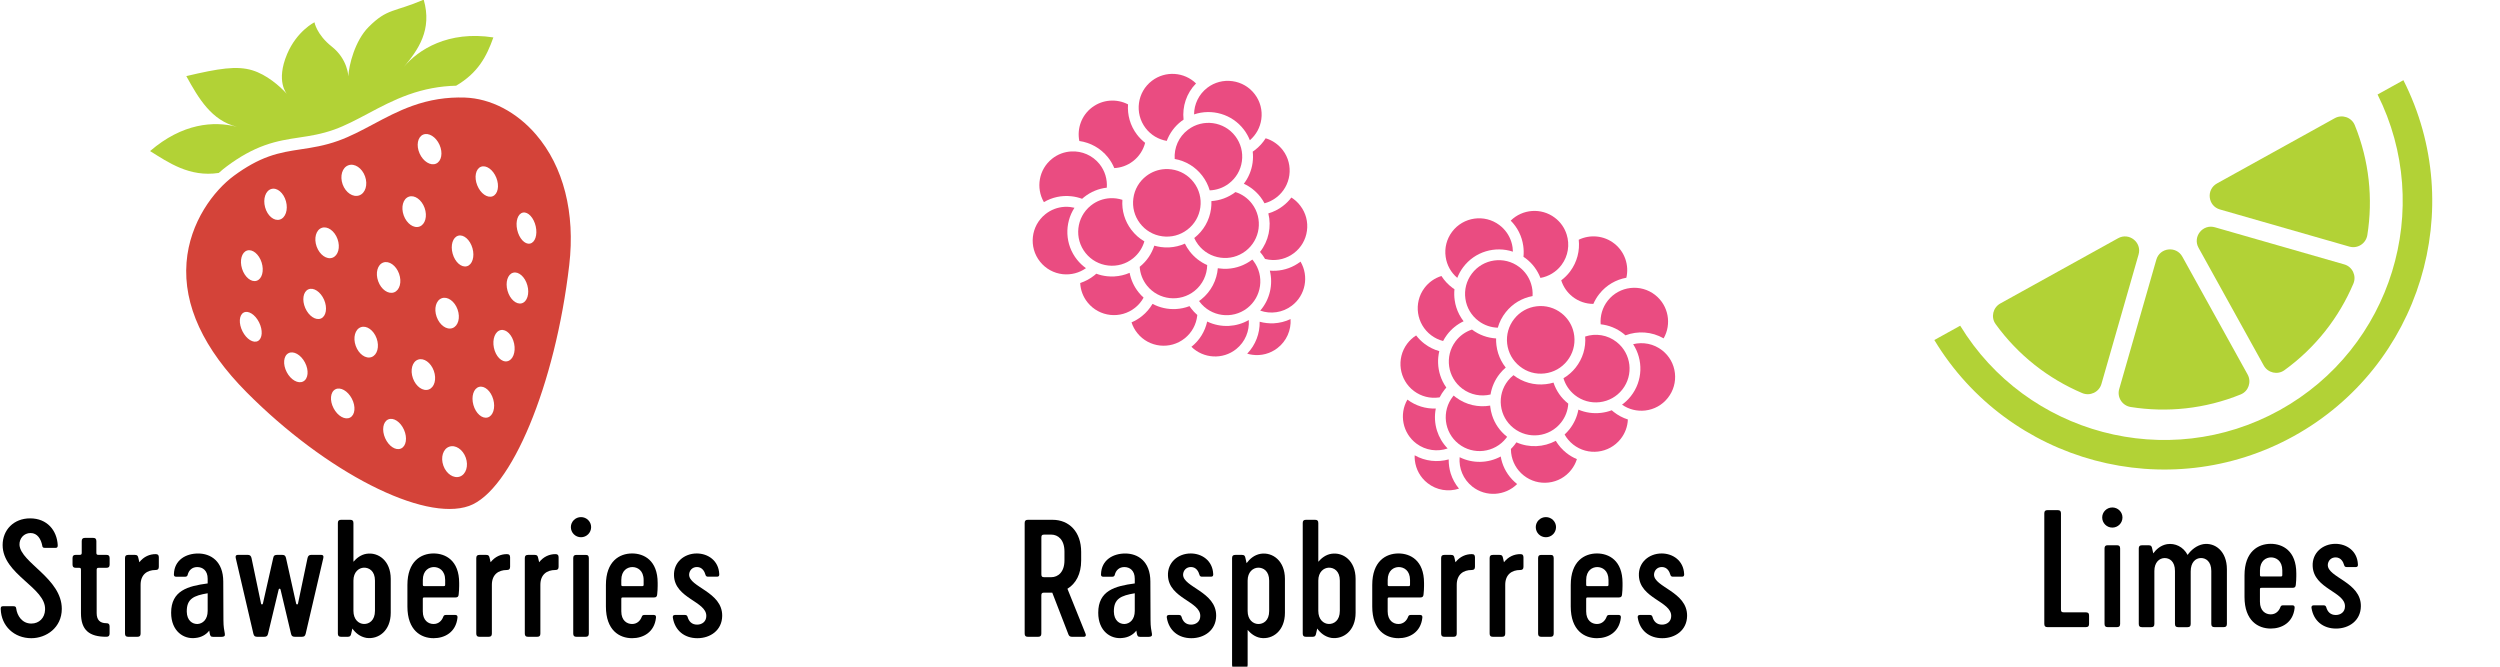 <?xml version="1.0" encoding="UTF-8"?> <!-- Generator: Adobe Illustrator 24.1.3, SVG Export Plug-In . SVG Version: 6.00 Build 0) --> <svg xmlns="http://www.w3.org/2000/svg" xmlns:xlink="http://www.w3.org/1999/xlink" version="1.1" id="Layer_1" x="0px" y="0px" viewBox="0 0 750 200" style="enable-background:new 0 0 750 200;" xml:space="preserve"> <style type="text/css"> .st0{fill:#F26725;} .st1{fill:#FFDD00;} .st2{fill:#00AEEF;} .st3{fill:#B2D236;} .st4{fill:#D44339;} .st5{fill:#EA4C81;} .st6{fill:#FBAF54;} .st7{fill:#F2663B;} </style> <g> <g> <path d="M9.4,191.46c-5.15,0-9.04-3.65-9.18-8.75c0-0.47,0.05-0.84,0.61-0.84h3.23c0.52,0,0.75,0.19,0.8,0.66 c0.28,2.2,1.78,4.54,4.54,4.54c2.34,0,4.03-1.68,4.12-4.12c0.37-6.69-12.73-10.53-12.73-19.43c0-4.54,3.32-8.01,8.24-8.01 c5.15,0,8.05,3.65,8.29,8.01c0,0.47-0.05,0.84-0.61,0.84h-3.23c-0.52,0-0.75-0.14-0.8-0.66c-0.38-1.97-1.45-3.79-3.51-3.79 c-2.01,0-3.42,1.64-3.32,3.6c0.42,5.34,12.69,10.02,12.69,19.15C18.53,188.33,13.85,191.46,9.4,191.46z"></path> <path d="M24.29,183.93V171c0-0.52-0.09-0.66-0.61-0.66h-0.94c-0.7,0-0.98-0.28-0.98-0.98v-1.92c0-0.7,0.28-0.98,0.98-0.98h1.12 c0.52,0,0.66-0.14,0.66-0.66v-3.46c0-0.66,0.28-0.98,0.98-0.98h2.43c0.7,0,0.98,0.33,0.98,0.98v3.46c0,0.51,0.14,0.66,0.66,0.66 h2.34c0.7,0,0.98,0.28,0.98,0.98v1.92c0,0.7-0.28,0.98-0.98,0.98h-2.25c-0.52,0-0.66,0.14-0.66,0.66v12.92 c0,2.01,0.94,3.04,2.9,3.04c0.7,0,0.98,0.28,0.98,0.98v2.11c0,0.7-0.28,0.98-0.98,0.98C26.77,191.04,24.29,189.03,24.29,183.93z"></path> <path d="M47.65,167.21v2.81c0,0.7-0.28,0.98-0.98,0.98c-2.53,0-4.49,1.36-4.49,4.45v14.61c0,0.7-0.28,0.98-0.98,0.98h-2.72 c-0.7,0-0.98-0.28-0.98-0.98v-22.61c0-0.7,0.28-0.98,0.98-0.98h2.01c0.7,0,0.89,0.28,1.03,0.98l0.28,1.22 c1.36-1.73,3.14-2.43,4.87-2.43C47.37,166.23,47.65,166.51,47.65,167.21z"></path> <path d="M51.34,183.83c0-6.65,5.01-8.01,10.96-8.8v-1.4c0-2.48-1.5-3.51-3.14-3.51c-1.54,0-2.53,0.98-2.86,2.34 c-0.09,0.42-0.38,0.56-0.8,0.56h-2.71c-0.56,0-0.66-0.42-0.61-0.84c0.14-4.12,3.51-6.13,7.26-6.13s7.54,2.29,7.54,8.43l0.05,11.56 c0,2.01,0.23,3,0.42,4.07c0.14,0.7-0.23,0.94-0.94,0.94h-2.62c-0.7,0-0.89-0.23-1.12-1.87c-0.98,1.31-2.53,2.06-4.07,2.2 C55.13,191.88,51.34,189.36,51.34,183.83z M62.3,183.27v-5.29c-4.17,0.7-6.32,1.64-6.27,5.52c0.05,2.67,1.69,3.75,3.23,3.7 C60.8,187.11,62.3,185.89,62.3,183.27z"></path> <path d="M97,167.4l-5.29,22.7c-0.19,0.75-0.47,0.94-1.22,0.94h-1.97c-0.75,0-1.08-0.23-1.22-0.94l-3.14-13.25 c-0.09-0.33-0.47-0.33-0.56,0l-3.18,13.25c-0.14,0.7-0.47,0.94-1.22,0.94h-1.97c-0.75,0-1.03-0.19-1.22-0.94l-5.29-22.7 c-0.14-0.61,0.09-0.94,0.61-0.94h3.04c0.61,0,0.94,0.33,1.08,0.94l2.86,13.67c0.05,0.33,0.47,0.38,0.56,0l3.09-13.67 c0.14-0.75,0.47-0.94,1.22-0.94h1.4c0.75,0,1.03,0.19,1.22,0.94l3.04,13.67c0.09,0.38,0.52,0.33,0.56,0l2.86-13.67 c0.14-0.61,0.47-0.94,1.08-0.94h3.04C96.91,166.46,97.14,166.79,97,167.4z"></path> <path d="M117.22,173.67v5.1v5.06c0,5.43-3.7,8.05-7.3,7.54c-1.92-0.33-3.32-1.54-4.21-2.81l-0.33,1.45 c-0.14,0.7-0.33,1.03-1.03,1.03h-2.01c-0.7,0-0.98-0.28-0.98-0.98v-33.14c0-0.7,0.28-0.98,0.98-0.98h2.71 c0.7,0,0.98,0.28,0.98,0.98v11.61c0.94-1.08,2.2-2.11,3.89-2.39C113.52,165.57,117.22,168.24,117.22,173.67z M109.17,170.3 c-1.54,0.05-3.14,1.31-3.14,3.88v8.94v0.14c0,2.62,1.59,3.89,3.14,3.93c1.54,0.05,3.32-1.03,3.32-3.93v-9.08 C112.49,171.29,110.71,170.26,109.17,170.3z"></path> <path d="M137.75,174.89v0.89c0,0.94-0.05,1.54-0.14,2.48c-0.05,0.7-0.28,0.98-0.98,0.98h-9.32c-0.38,0-0.47,0.09-0.47,0.47v3.7 c0,2.76,1.68,3.79,3.23,3.79s2.48-1.03,2.9-2.15c0.14-0.42,0.38-0.56,0.8-0.56h2.86c0.56,0,0.66,0.42,0.61,0.84 c-0.47,4.35-3.84,6.13-7.16,6.13c-3.79,0-7.86-2.34-7.86-9.5v-6.46c0-7.12,4.07-9.46,7.86-9.46 C133.63,166.04,137.75,168.1,137.75,174.89z M130.17,170.12c-1.45,0-3.32,0.98-3.32,3.89v1.36c0,0.37,0.09,0.47,0.47,0.47h5.76 c0.38,0,0.47-0.09,0.47-0.47V174C133.54,171.1,131.66,170.12,130.17,170.12z"></path> <path d="M153.03,167.21v2.81c0,0.7-0.28,0.98-0.98,0.98c-2.53,0-4.49,1.36-4.49,4.45v14.61c0,0.7-0.28,0.98-0.98,0.98h-2.72 c-0.7,0-0.98-0.28-0.98-0.98v-22.61c0-0.7,0.28-0.98,0.98-0.98h2.01c0.7,0,0.89,0.28,1.03,0.98l0.28,1.22 c1.36-1.73,3.14-2.43,4.87-2.43C152.75,166.23,153.03,166.51,153.03,167.21z"></path> <path d="M167.58,167.21v2.81c0,0.7-0.28,0.98-0.98,0.98c-2.53,0-4.49,1.36-4.49,4.45v14.61c0,0.7-0.28,0.98-0.98,0.98h-2.71 c-0.7,0-0.98-0.28-0.98-0.98v-22.61c0-0.7,0.28-0.98,0.98-0.98h2.01c0.7,0,0.89,0.28,1.03,0.98l0.28,1.22 c1.36-1.73,3.14-2.43,4.87-2.43C167.3,166.23,167.58,166.51,167.58,167.21z"></path> <path d="M171.26,158.13c0-1.64,1.36-3,3.04-3c1.69,0,3.04,1.36,3.04,3c0,1.69-1.36,3.04-3.04,3.04 C172.62,161.17,171.26,159.82,171.26,158.13z M176.65,167.45v22.61c0,0.7-0.28,0.98-0.98,0.98h-2.72c-0.7,0-0.98-0.28-0.98-0.98 v-22.61c0-0.7,0.28-0.98,0.98-0.98h2.72C176.37,166.46,176.65,166.74,176.65,167.45z"></path> <path d="M197.3,174.89v0.89c0,0.94-0.05,1.54-0.14,2.48c-0.05,0.7-0.28,0.98-0.98,0.98h-9.32c-0.38,0-0.47,0.09-0.47,0.47v3.7 c0,2.76,1.68,3.79,3.23,3.79s2.48-1.03,2.9-2.15c0.14-0.42,0.38-0.56,0.8-0.56h2.86c0.56,0,0.66,0.42,0.61,0.84 c-0.47,4.35-3.84,6.13-7.16,6.13c-3.79,0-7.86-2.34-7.86-9.5v-6.46c0-7.12,4.07-9.46,7.86-9.46 C193.18,166.04,197.3,168.1,197.3,174.89z M189.71,170.12c-1.45,0-3.32,0.98-3.32,3.89v1.36c0,0.37,0.09,0.47,0.47,0.47h5.76 c0.38,0,0.47-0.09,0.47-0.47V174C193.08,171.1,191.21,170.12,189.71,170.12z"></path> <path d="M201.86,185.33c-0.09-0.42,0.05-0.84,0.61-0.84h3c0.42,0,0.66,0.14,0.8,0.56c0.38,1.36,1.26,2.34,2.86,2.34 c1.45,0,2.76-0.89,2.76-2.58c0.09-4.4-9.41-5.24-9.69-12.08c-0.19-3.98,3-6.69,6.83-6.69c3.32,0,6.55,2.11,6.74,6.13 c0.05,0.42-0.05,0.84-0.61,0.84h-2.71c-0.42,0-0.7-0.14-0.8-0.56c-0.28-1.03-0.98-2.29-2.48-2.34s-2.39,1.08-2.43,2.25 c-0.09,3.79,10.02,5.15,9.92,12.41c-0.05,4.31-3.56,6.69-7.44,6.69C205.28,191.46,202.47,189.12,201.86,185.33z"></path> </g> </g> <g> <g> <path d="M325.19,191.04h-3.56c-0.56,0-0.89-0.19-1.08-0.66l-4.87-12.59h-2.39c-0.7,0-0.89,0.19-0.89,0.89v11.38 c0,0.7-0.28,0.98-0.98,0.98h-3.04c-0.7,0-0.98-0.28-0.98-0.98v-33.14c0-0.7,0.28-0.98,0.98-0.98h7.4c4.96,0,8.57,3.6,8.57,9.64 v2.58c0,4.03-1.59,6.93-4.12,8.47l5.43,13.48C325.9,190.67,325.66,191.04,325.19,191.04z M313.3,173.16h2.06 c2.06,0,3.98-1.54,3.98-5.06v-2.62c0-3.56-1.92-5.1-3.98-5.1h-2.06c-0.7,0-0.89,0.19-0.89,0.89v11 C312.42,172.97,312.6,173.16,313.3,173.16z"></path> <path d="M329.47,183.83c0-6.65,5.01-8.01,10.96-8.8v-1.4c0-2.48-1.5-3.51-3.14-3.51c-1.54,0-2.53,0.98-2.86,2.34 c-0.09,0.42-0.38,0.56-0.8,0.56h-2.71c-0.56,0-0.66-0.42-0.61-0.84c0.14-4.12,3.51-6.13,7.26-6.13s7.54,2.29,7.54,8.43l0.05,11.56 c0,2.01,0.23,3,0.42,4.07c0.14,0.7-0.23,0.94-0.94,0.94h-2.62c-0.7,0-0.89-0.23-1.12-1.87c-0.98,1.31-2.53,2.06-4.07,2.2 C333.26,191.88,329.47,189.36,329.47,183.83z M340.43,183.27v-5.29c-4.17,0.7-6.32,1.64-6.27,5.52c0.05,2.67,1.69,3.75,3.23,3.7 C338.93,187.11,340.43,185.89,340.43,183.27z"></path> <path d="M350.05,185.33c-0.09-0.42,0.05-0.84,0.61-0.84h3c0.42,0,0.66,0.14,0.8,0.56c0.38,1.36,1.26,2.34,2.86,2.34 c1.45,0,2.76-0.89,2.76-2.58c0.09-4.4-9.41-5.24-9.69-12.08c-0.19-3.98,3-6.69,6.83-6.69c3.32,0,6.55,2.11,6.74,6.13 c0.05,0.42-0.05,0.84-0.61,0.84h-2.71c-0.42,0-0.7-0.14-0.8-0.56c-0.28-1.03-0.98-2.29-2.48-2.34s-2.39,1.08-2.43,2.25 c-0.09,3.79,10.02,5.15,9.92,12.41c-0.05,4.31-3.56,6.69-7.44,6.69C353.47,191.46,350.66,189.12,350.05,185.33z"></path> <path d="M385.48,173.67v5.1v5.06c0,5.43-3.7,8.1-7.3,7.54c-1.69-0.28-2.95-1.31-3.89-2.39v10.49c0,0.7-0.28,0.98-0.98,0.98h-2.71 c-0.7,0-0.98-0.28-0.98-0.98v-32.02c0-0.7,0.28-0.98,0.98-0.98h2.01c0.7,0,0.89,0.28,1.03,0.98l0.33,1.5 c0.94-1.26,2.29-2.48,4.21-2.81C381.78,165.57,385.48,168.24,385.48,173.67z M377.43,170.3c-1.54,0.05-3.14,1.31-3.14,3.88v8.94 v0.19c0,2.58,1.59,3.84,3.14,3.89c1.54,0.05,3.32-0.98,3.32-3.89v-9.13C380.75,171.29,378.97,170.26,377.43,170.3z"></path> <path d="M406.68,173.67v5.1v5.06c0,5.43-3.7,8.05-7.3,7.54c-1.92-0.33-3.32-1.54-4.21-2.81l-0.33,1.45 c-0.14,0.7-0.33,1.03-1.03,1.03h-2.01c-0.7,0-0.98-0.28-0.98-0.98v-33.14c0-0.7,0.28-0.98,0.98-0.98h2.71 c0.7,0,0.98,0.28,0.98,0.98v11.61c0.94-1.08,2.2-2.11,3.89-2.39C402.98,165.57,406.68,168.24,406.68,173.67z M398.63,170.3 c-1.54,0.05-3.14,1.31-3.14,3.88v8.94v0.14c0,2.62,1.59,3.89,3.14,3.93c1.54,0.05,3.32-1.03,3.32-3.93v-9.08 C401.95,171.29,400.17,170.26,398.63,170.3z"></path> <path d="M427.21,174.89v0.89c0,0.94-0.05,1.54-0.14,2.48c-0.05,0.7-0.28,0.98-0.98,0.98h-9.32c-0.37,0-0.47,0.09-0.47,0.47v3.7 c0,2.76,1.69,3.79,3.23,3.79c1.54,0,2.48-1.03,2.9-2.15c0.14-0.42,0.37-0.56,0.8-0.56h2.86c0.56,0,0.66,0.42,0.61,0.84 c-0.47,4.35-3.84,6.13-7.16,6.13c-3.79,0-7.87-2.34-7.87-9.5v-6.46c0-7.12,4.07-9.46,7.87-9.46 C423.09,166.04,427.21,168.1,427.21,174.89z M419.63,170.12c-1.45,0-3.32,0.98-3.32,3.89v1.36c0,0.37,0.09,0.47,0.47,0.47h5.76 c0.37,0,0.47-0.09,0.47-0.47V174C423,171.1,421.13,170.12,419.63,170.12z"></path> <path d="M442.49,167.21v2.81c0,0.7-0.28,0.98-0.98,0.98c-2.53,0-4.49,1.36-4.49,4.45v14.61c0,0.7-0.28,0.98-0.98,0.98h-2.72 c-0.7,0-0.98-0.28-0.98-0.98v-22.61c0-0.7,0.28-0.98,0.98-0.98h2.01c0.7,0,0.89,0.28,1.03,0.98l0.28,1.22 c1.36-1.73,3.14-2.43,4.87-2.43C442.21,166.23,442.49,166.51,442.49,167.21z"></path> <path d="M457.04,167.21v2.81c0,0.7-0.28,0.98-0.98,0.98c-2.53,0-4.49,1.36-4.49,4.45v14.61c0,0.7-0.28,0.98-0.98,0.98h-2.72 c-0.7,0-0.98-0.28-0.98-0.98v-22.61c0-0.7,0.28-0.98,0.98-0.98h2.01c0.7,0,0.89,0.28,1.03,0.98l0.28,1.22 c1.36-1.73,3.14-2.43,4.87-2.43C456.76,166.23,457.04,166.51,457.04,167.21z"></path> <path d="M460.73,158.13c0-1.64,1.36-3,3.04-3c1.68,0,3.04,1.36,3.04,3c0,1.69-1.36,3.04-3.04,3.04 C462.08,161.17,460.73,159.82,460.73,158.13z M466.11,167.45v22.61c0,0.7-0.28,0.98-0.98,0.98h-2.72c-0.7,0-0.98-0.28-0.98-0.98 v-22.61c0-0.7,0.28-0.98,0.98-0.98h2.72C465.83,166.46,466.11,166.74,466.11,167.45z"></path> <path d="M486.76,174.89v0.89c0,0.94-0.05,1.54-0.14,2.48c-0.05,0.7-0.28,0.98-0.98,0.98h-9.32c-0.37,0-0.47,0.09-0.47,0.47v3.7 c0,2.76,1.69,3.79,3.23,3.79s2.48-1.03,2.9-2.15c0.14-0.42,0.37-0.56,0.8-0.56h2.86c0.56,0,0.66,0.42,0.61,0.84 c-0.47,4.35-3.84,6.13-7.16,6.13c-3.79,0-7.87-2.34-7.87-9.5v-6.46c0-7.12,4.07-9.46,7.87-9.46 C482.64,166.04,486.76,168.1,486.76,174.89z M479.17,170.12c-1.45,0-3.32,0.98-3.32,3.89v1.36c0,0.37,0.09,0.47,0.47,0.47h5.76 c0.37,0,0.47-0.09,0.47-0.47V174C482.54,171.1,480.67,170.12,479.17,170.12z"></path> <path d="M491.33,185.33c-0.09-0.42,0.05-0.84,0.61-0.84h3c0.42,0,0.66,0.14,0.8,0.56c0.37,1.36,1.26,2.34,2.86,2.34 c1.45,0,2.76-0.89,2.76-2.58c0.09-4.4-9.41-5.24-9.69-12.08c-0.19-3.98,3-6.69,6.83-6.69c3.32,0,6.55,2.11,6.74,6.13 c0.05,0.42-0.05,0.84-0.61,0.84h-2.71c-0.42,0-0.7-0.14-0.8-0.56c-0.28-1.03-0.98-2.29-2.48-2.34s-2.39,1.08-2.43,2.25 c-0.09,3.79,10.02,5.15,9.92,12.41c-0.05,4.31-3.56,6.69-7.44,6.69C494.74,191.46,491.93,189.12,491.33,185.33z"></path> </g> </g> <g> <path d="M626.72,184.68v2.48c0,0.7-0.28,0.98-0.98,0.98h-11.47c-0.7,0-0.98-0.28-0.98-0.98v-33.14c0-0.7,0.28-0.98,0.98-0.98h3.04 c0.7,0,0.98,0.28,0.98,0.98v28.79c0,0.7,0.19,0.89,0.89,0.89h6.55C626.44,183.7,626.72,183.98,626.72,184.68z"></path> <path d="M630.66,155.24c0-1.64,1.36-3,3.04-3c1.68,0,3.04,1.36,3.04,3c0,1.69-1.36,3.04-3.04,3.04 C632.02,158.28,630.66,156.92,630.66,155.24z M636.04,164.55v22.61c0,0.7-0.28,0.98-0.98,0.98h-2.72c-0.7,0-0.98-0.28-0.98-0.98 v-22.61c0-0.7,0.28-0.98,0.98-0.98h2.72C635.76,163.57,636.04,163.85,636.04,164.55z"></path> <path d="M668.07,170.78v16.38c0,0.7-0.28,0.98-0.98,0.98h-2.72c-0.7,0-0.98-0.28-0.98-0.98v-15.87c0-2.9-1.69-3.93-3.18-3.88 c-1.54,0.05-3,1.26-3,4.03v15.73c0,0.7-0.28,0.98-0.98,0.98h-2.76c-0.7,0-0.98-0.28-0.98-0.98v-15.87c0-2.9-1.64-3.93-3.18-3.88 c-1.54,0.05-3,1.31-3,3.88v15.87c0,0.7-0.28,0.98-0.98,0.98h-2.72c-0.7,0-0.98-0.28-0.98-0.98v-22.61c0-0.7,0.28-0.98,0.98-0.98 h2.01c0.7,0,0.89,0.28,1.03,0.98l0.33,1.45c0.89-1.22,2.25-2.43,4.12-2.76c2.43-0.37,4.87,0.75,6.18,3.23 c1.08-1.54,2.72-2.86,4.68-3.23C664.51,162.68,668.07,165.35,668.07,170.78z"></path> <path d="M688.89,172v0.89c0,0.94-0.05,1.54-0.14,2.48c-0.05,0.7-0.28,0.98-0.98,0.98h-9.32c-0.37,0-0.47,0.09-0.47,0.47v3.7 c0,2.76,1.69,3.79,3.23,3.79c1.54,0,2.48-1.03,2.9-2.15c0.14-0.42,0.37-0.56,0.8-0.56h2.86c0.56,0,0.66,0.42,0.61,0.84 c-0.47,4.35-3.84,6.13-7.16,6.13c-3.79,0-7.87-2.34-7.87-9.5v-6.46c0-7.12,4.07-9.46,7.87-9.46 C684.77,163.15,688.89,165.21,688.89,172z M681.31,167.22c-1.45,0-3.32,0.98-3.32,3.89v1.36c0,0.37,0.09,0.47,0.47,0.47h5.76 c0.37,0,0.47-0.09,0.47-0.47v-1.36C684.68,168.21,682.81,167.22,681.31,167.22z"></path> <path d="M693.46,182.44c-0.09-0.42,0.05-0.84,0.61-0.84h3c0.42,0,0.66,0.14,0.8,0.56c0.37,1.36,1.26,2.34,2.86,2.34 c1.45,0,2.76-0.89,2.76-2.58c0.09-4.4-9.41-5.24-9.69-12.08c-0.19-3.98,3-6.69,6.83-6.69c3.32,0,6.55,2.11,6.74,6.13 c0.05,0.42-0.05,0.84-0.61,0.84h-2.71c-0.42,0-0.7-0.14-0.8-0.56c-0.28-1.03-0.98-2.29-2.48-2.34s-2.39,1.08-2.43,2.25 c-0.09,3.79,10.02,5.15,9.92,12.41c-0.05,4.31-3.56,6.69-7.44,6.69C696.88,188.57,694.07,186.23,693.46,182.44z"></path> </g> <g> <path class="st3" d="M635.43,71.47L600.1,91.04c-2.22,1.23-2.9,4.12-1.42,6.18c6.78,9.38,15.84,16.4,25.97,20.7 c2.36,1,5.07-0.27,5.78-2.73l11.14-38.82C642.63,72.73,638.74,69.63,635.43,71.47L635.43,71.47z"></path> <path class="st3" d="M646.9,77.9l-11.14,38.82c-0.71,2.47,0.92,4.98,3.45,5.38c10.88,1.73,22.27,0.59,33-3.77 c2.35-0.95,3.3-3.77,2.07-5.99l-19.57-35.33C652.88,73.69,647.95,74.25,646.9,77.9L646.9,77.9z"></path> <path class="st3" d="M700.43,35.46L665.1,55.03c-3.32,1.84-2.76,6.77,0.89,7.81l38.82,11.14c2.47,0.71,4.98-0.92,5.39-3.45 c1.73-10.88,0.59-22.28-3.77-33C705.46,35.19,702.64,34.24,700.43,35.46L700.43,35.46z"></path> <path class="st3" d="M685.31,111.07c9.38-6.78,16.4-15.84,20.7-25.97c1-2.36-0.27-5.08-2.73-5.78l-38.82-11.14 c-3.64-1.05-6.73,2.84-4.9,6.15l19.57,35.33C680.36,111.87,683.26,112.55,685.31,111.07L685.31,111.07z"></path> <path class="st3" d="M713.27,28.35c17.07,34.1,4.31,76.04-29.36,94.69c-33.66,18.65-75.99,7.22-95.85-25.33l-7.76,4.3 c22.23,36.83,69.96,49.8,107.9,28.79c37.94-21.02,52.26-68.37,32.82-106.74L713.27,28.35z"></path> </g> <g> <g> <path class="st3" d="M79.44,43.58c3.72-1.33,7.09-1.84,10.35-2.33c3.27-0.49,6.66-1.01,10.49-2.38c3.37-1.21,6.61-2.94,10.05-4.76 c3.79-2.02,7.7-4.1,12.19-5.71c4.73-1.69,9.44-2.57,14.32-2.69c6.54-3.84,9.12-8.69,11.17-14.48c-13.55-2.11-22.56,3.7-26.82,8.82 c4.26-5.11,8.53-11.08,5.92-20.15c-8.91,3.85-10.87,2.51-16.54,8.21c-4.1,4.12-5.92,11.48-6.07,14.78c0,0-0.15-5.11-4.96-8.91 c-4.57-3.61-5.2-7.3-5.2-7.3s-5.27,2.61-8.2,9.52c-3.5,8.26-0.06,12-0.06,12c-2.21-2.46-6.13-5.81-10.37-7.11 c-4.65-1.42-10.05-0.57-19.82,1.74c3.76,6.83,7.58,13.29,15.16,15.21c-6.9-1.79-16.32-1.08-26.03,7.28 c5.36,3.33,11.8,7.92,20.61,6.56c0.83-0.75,1.65-1.42,2.45-2.01C71.97,46.97,75.69,44.92,79.44,43.58z"></path> <path class="st4" d="M112.01,37.25c-3.55,1.89-6.91,3.68-10.52,4.98c-4.16,1.49-7.72,2.03-11.16,2.55 c-3.23,0.49-6.28,0.95-9.68,2.16c-3.42,1.22-6.84,3.12-10.46,5.78c-5.98,4.4-13.29,13.86-14.23,26.02 c-0.99,12.81,5.08,25.92,18.05,38.97c23.82,23.97,53.12,38.93,66.71,34.07c12.65-4.53,25.85-36.27,30.05-72.26 c1.83-15.65-1.71-29.56-9.97-39.16c-5.83-6.78-13.62-10.83-21.36-11.09c-5.4-0.18-10.54,0.63-15.72,2.48 C119.48,33.27,115.68,35.29,112.01,37.25z M122.64,59.01c1.73-0.62,3.85,0.89,4.74,3.36c0.89,2.47,0.2,4.98-1.53,5.6 c-1.73,0.62-3.85-0.88-4.74-3.36C120.23,62.14,120.91,59.63,122.64,59.01z M96.52,68.36c1.73-0.62,3.85,0.89,4.74,3.36 c0.89,2.47,0.2,4.98-1.53,5.6c-1.73,0.62-3.85-0.88-4.74-3.36C94.11,71.49,94.79,68.98,96.52,68.36z M79.53,62.19 c-0.7-2.54,0.14-5,1.87-5.5c1.73-0.5,3.69,1.16,4.39,3.7c0.7,2.54-0.14,5-1.87,5.49C82.19,66.38,80.22,64.73,79.53,62.19z M77.38,102.3c-1.37,0.75-3.44-0.55-4.63-2.9c-1.19-2.35-1.04-4.87,0.33-5.62c1.37-0.75,3.44,0.54,4.63,2.9 C78.9,99.03,78.75,101.55,77.38,102.3z M72.62,80.64c-0.79-2.5-0.12-4.96,1.5-5.48c1.62-0.52,3.58,1.09,4.37,3.59 c0.79,2.5,0.13,4.96-1.5,5.48C75.37,84.75,73.41,83.14,72.62,80.64z M90.97,114.43c-1.51,0.8-3.73-0.45-4.95-2.79 c-1.22-2.34-0.99-4.88,0.52-5.68c1.51-0.8,3.73,0.45,4.95,2.8C92.72,111.09,92.49,113.64,90.97,114.43z M105.03,125.27 c-1.51,0.8-3.73-0.45-4.95-2.79c-1.23-2.34-0.99-4.88,0.52-5.68c1.51-0.8,3.73,0.45,4.95,2.79 C106.78,121.92,106.55,124.47,105.03,125.27z M96.31,95.54c-1.56,0.68-3.68-0.71-4.73-3.12c-1.05-2.41-0.64-4.92,0.92-5.61 c1.56-0.69,3.67,0.71,4.73,3.12C98.27,92.34,97.86,94.85,96.31,95.54z M120.29,134.56c-1.57,0.69-3.69-0.71-4.75-3.12 c-1.06-2.41-0.65-4.92,0.92-5.61c1.57-0.69,3.69,0.71,4.75,3.12C122.27,131.36,121.86,133.87,120.29,134.56z M111.46,107.12 c-1.73,0.62-3.85-0.88-4.74-3.36c-0.89-2.47-0.2-4.98,1.53-5.6c1.73-0.62,3.85,0.88,4.74,3.36 C113.88,103.99,113.19,106.5,111.46,107.12z M137.97,142.97c-1.86,0.66-4.08-0.8-4.96-3.28c-0.88-2.47-0.1-5.02,1.76-5.68 c1.86-0.66,4.08,0.81,4.96,3.28C140.61,139.76,139.82,142.3,137.97,142.97z M125.41,107.89c1.73-0.62,3.85,0.88,4.74,3.36 c0.89,2.47,0.2,4.98-1.53,5.6c-1.73,0.62-3.85-0.88-4.74-3.36C122.99,111.01,123.67,108.51,125.41,107.89z M113.45,84.36 c-0.89-2.47-0.2-4.98,1.53-5.6c1.73-0.62,3.86,0.88,4.74,3.36c0.89,2.47,0.2,4.98-1.53,5.6 C116.45,88.33,114.33,86.83,113.45,84.36z M107.77,58.62c-1.86,0.66-4.08-0.82-4.98-3.32c-0.89-2.5-0.12-5.06,1.74-5.72 c1.86-0.66,4.08,0.82,4.98,3.32C110.41,55.4,109.63,57.96,107.77,58.62z M132.53,89.47c1.73-0.62,3.85,0.88,4.74,3.36 c0.89,2.48,0.2,4.98-1.53,5.6c-1.73,0.62-3.85-0.88-4.74-3.36C130.11,92.6,130.79,90.09,132.53,89.47z M147.98,119.82 c0.71,2.54-0.05,4.96-1.69,5.42c-1.65,0.46-3.56-1.21-4.27-3.75c-0.71-2.54,0.05-4.96,1.69-5.42 C145.36,115.61,147.27,117.29,147.98,119.82z M135.8,76.12c-0.72-2.53,0.03-4.95,1.67-5.41c1.64-0.46,3.55,1.22,4.27,3.75 c0.72,2.53-0.03,4.96-1.67,5.41C138.42,80.33,136.51,78.65,135.8,76.12z M155.16,68.95c-0.58-2.57,0.2-4.89,1.74-5.18 c1.53-0.29,3.24,1.56,3.82,4.13c0.58,2.57-0.2,4.89-1.74,5.18C157.44,73.38,155.73,71.52,155.16,68.95z M144.27,50.04 c1.58-0.63,3.66,0.85,4.63,3.29c0.97,2.44,0.48,4.92-1.1,5.55c-1.59,0.62-3.66-0.85-4.63-3.29 C142.2,53.16,142.69,50.67,144.27,50.04z M152.26,87.23c-0.72-2.53,0.03-4.96,1.67-5.41c1.64-0.46,3.56,1.22,4.27,3.75 c0.72,2.53-0.04,4.96-1.67,5.42C154.88,91.44,152.97,89.76,152.26,87.23z M154.24,103.08c0.54,2.59-0.38,4.96-2.06,5.3 c-1.68,0.35-3.47-1.47-4.01-4.06c-0.54-2.59,0.38-4.96,2.06-5.3C151.9,98.68,153.7,100.5,154.24,103.08z M131.86,43.45 c1.07,2.41,0.6,4.93-1.05,5.65c-1.65,0.71-3.86-0.66-4.93-3.06c-1.07-2.4-0.6-4.93,1.05-5.65 C128.58,39.68,130.79,41.05,131.86,43.45z"></path> </g> </g> <g> <g> <path class="st5" d="M377.9,96.52c0.07,3.48-1.21,6.95-3.74,9.58c0.5,0.15,1.01,0.26,1.53,0.33c2.68,0.37,5.35-0.33,7.5-1.97 c2.81-2.14,4.19-5.46,3.98-8.74c-1.6,0.76-3.31,1.18-5.03,1.27C380.71,97.05,379.27,96.9,377.9,96.52z"></path> <path class="st5" d="M370.87,104.72c2.71-2.18,4.01-5.48,3.76-8.71c-1.86,1.07-3.9,1.65-5.95,1.76c-2.24,0.12-4.49-0.33-6.53-1.31 c-0.65,2.98-2.28,5.63-4.7,7.56c-0.01,0.01-0.02,0.01-0.03,0.02C361.04,107.59,366.83,107.96,370.87,104.72z"></path> <path class="st5" d="M355.43,101.49c2.11-1.69,3.44-4.11,3.74-6.8c0.01-0.06,0.01-0.13,0.02-0.19c-0.68-0.59-1.3-1.25-1.86-1.99 l0,0c-0.17-0.22-0.33-0.45-0.48-0.67c-1.32,0.51-2.71,0.8-4.09,0.87c-2.41,0.13-4.84-0.4-7-1.55c-0.82,1.39-1.88,2.64-3.18,3.68 c-0.97,0.78-2.02,1.4-3.12,1.87c0.37,1.16,0.96,2.25,1.74,3.22C344.67,104.29,351.07,104.99,355.43,101.49z"></path> <path class="st5" d="M382.77,81.22c-0.6,0.03-1.21,0.02-1.82-0.03c1.03,4.17,0,8.68-2.88,12c3.11,1.09,6.68,0.65,9.49-1.49 c4.13-3.14,5.17-8.85,2.6-13.21c-0.01,0.01-0.02,0.01-0.03,0.02C387.97,80.15,385.42,81.08,382.77,81.22z"></path> <path class="st5" d="M387.41,59.26c-0.72,0.95-1.57,1.82-2.57,2.57c-1.32,1.01-2.79,1.74-4.34,2.19c0.99,3.99,0.09,8.29-2.5,11.56 c0.21,0.24,0.42,0.49,0.61,0.75c0.33,0.44,0.63,0.89,0.9,1.35c0.38,0.1,0.77,0.18,1.16,0.23c2.68,0.37,5.35-0.34,7.5-1.97 c2.16-1.64,3.55-4.02,3.91-6.7c0.37-2.68-0.33-5.35-1.97-7.5C389.36,60.73,388.44,59.9,387.41,59.26z"></path> <path class="st5" d="M376.04,78.29c-0.11-0.15-0.23-0.29-0.35-0.43c-0.02,0.02-0.05,0.04-0.07,0.06 c-2.16,1.64-4.72,2.57-7.37,2.71c-0.84,0.04-1.68,0.01-2.53-0.11c-0.12-0.02-0.24-0.04-0.37-0.06c-0.29,3.53-1.98,6.95-4.95,9.34 c-0.22,0.18-0.45,0.35-0.68,0.51c0.06,0.08,0.12,0.17,0.18,0.25c0,0,0,0,0,0c3.38,4.45,9.75,5.32,14.2,1.94 C378.55,89.11,379.42,82.74,376.04,78.29z"></path> <path class="st5" d="M332.37,47.18C332.37,47.18,332.37,47.18,332.37,47.18c0.81,1.01,1.45,2.11,1.92,3.25 c1.96-0.1,3.91-0.77,5.58-2.05c1.88-1.43,3.12-3.4,3.67-5.53c-0.9-0.7-1.73-1.53-2.45-2.48c0,0,0,0,0,0 c-2.05-2.7-2.91-5.93-2.68-9.06c-3.37-1.74-7.59-1.52-10.81,0.92c-3.19,2.42-4.54,6.39-3.8,10.07 C327.06,42.77,330.15,44.41,332.37,47.18z"></path> <path class="st5" d="M321.41,58.88c1.12,0.12,2.19,0.38,3.22,0.76c0.19-0.17,0.39-0.34,0.59-0.5c2.04-1.63,4.41-2.57,6.82-2.84 c0.18-2.47-0.53-5.01-2.19-7.09l0,0c-2.12-2.64-5.3-3.94-8.45-3.78c-2.05,0.11-4.08,0.83-5.8,2.21c-3.96,3.18-4.9,8.74-2.43,13 C315.64,59.18,318.5,58.56,321.41,58.88z"></path> <path class="st5" d="M340.54,92.31c1.05-0.84,1.91-1.87,2.54-3.02c-0.53-0.48-1.02-1-1.48-1.57c-1.39-1.73-2.31-3.74-2.71-5.87 c-1.45,0.63-3,0.99-4.59,1.08c-0.72,0.04-1.45,0.02-2.19-0.06c-1.12-0.12-2.2-0.38-3.22-0.76c-0.19,0.17-0.39,0.34-0.59,0.5 c-1.28,1.03-2.72,1.8-4.24,2.29c0.1,2.12,0.86,4.15,2.22,5.84C329.78,95.1,336.17,95.81,340.54,92.31z"></path> <path class="st5" d="M358.37,87.27c2.45-1.96,3.74-4.83,3.79-7.75c-2.07-0.9-3.88-2.32-5.29-4.16c-0.55-0.72-1.01-1.48-1.4-2.27 c-1.48,0.66-3.07,1.04-4.7,1.13c-0.84,0.04-1.68,0.01-2.53-0.11c-0.67-0.09-1.32-0.23-1.95-0.41c-0.78,2.41-2.24,4.62-4.35,6.32 c-0.01,0.01-0.02,0.01-0.03,0.02c0.13,2.06,0.89,4.02,2.2,5.67C347.62,90.06,354.01,90.76,358.37,87.27z"></path> <path class="st5" d="M325.79,80.45c-0.98-0.7-1.87-1.54-2.65-2.51c-3.69-4.6-3.83-10.91-0.8-15.61c-0.42-0.1-0.85-0.18-1.29-0.23 c-0.56-0.06-1.11-0.08-1.66-0.05c-2.1,0.11-4.12,0.87-5.79,2.22c-4.36,3.5-5.07,9.89-1.57,14.25c1.69,2.11,4.11,3.44,6.8,3.74 C321.32,82.52,323.77,81.88,325.79,80.45z"></path> <path class="st5" d="M343.31,72.41c-1.5-0.87-2.82-2.04-3.9-3.46c-1.98-2.6-2.92-5.77-2.69-9c-1.19-0.38-2.43-0.55-3.67-0.49 c-2.05,0.11-4.08,0.83-5.8,2.21c-4.36,3.5-5.07,9.89-1.57,14.25c1.69,2.11,4.11,3.44,6.8,3.74c2.69,0.3,5.34-0.47,7.45-2.17 C341.61,76.13,342.75,74.34,343.31,72.41z"></path> <path class="st5" d="M343.67,38.42L343.67,38.42c1.61,2.12,3.91,3.43,6.35,3.85c0.86-2.28,2.34-4.35,4.41-5.93 c0.21-0.16,0.42-0.31,0.64-0.45c-0.43-3.92,0.87-7.94,3.74-10.86c-3.53-3.44-9.16-3.88-13.21-0.81 C341.15,27.59,340.28,33.96,343.67,38.42z"></path> <path class="st5" d="M379.7,41.48c-0.85,1.35-1.94,2.56-3.25,3.56c-0.21,0.16-0.42,0.3-0.63,0.45c0.12,1.09,0.11,2.2-0.04,3.31 c-0.32,2.34-1.23,4.5-2.63,6.32c1.96,0.91,3.69,2.28,5.04,4.05c0.44,0.58,0.83,1.19,1.16,1.82c1.27-0.33,2.47-0.92,3.55-1.74 c4.45-3.38,5.32-9.76,1.94-14.21C383.51,43.32,381.73,42.09,379.7,41.48z"></path> <path class="st5" d="M375.6,61.13c-1.27-1.68-3-2.89-4.96-3.51c-0.01,0.01-0.02,0.01-0.03,0.02c-2.16,1.64-4.67,2.52-7.19,2.69 c0.03,0.77-0.01,1.55-0.11,2.33c-0.48,3.49-2.26,6.59-5.04,8.74c0.31,0.7,0.71,1.37,1.18,1.99c1.64,2.16,4.02,3.54,6.7,3.91 c2.68,0.37,5.35-0.33,7.5-1.97C378.11,71.95,378.98,65.58,375.6,61.13z"></path> <path class="st5" d="M362.22,26.31c-2.6,1.98-3.98,4.97-4,8.01c5.3-1.79,11.38-0.12,14.95,4.57c0.75,0.99,1.35,2.06,1.79,3.18 c1.88-1.62,3.1-3.84,3.44-6.31c0.37-2.68-0.33-5.35-1.97-7.5c-1.64-2.16-4.02-3.54-6.7-3.91 C367.04,23.98,364.37,24.68,362.22,26.31z"></path> <path class="st5" d="M352.41,47.69c3.32,0.59,6.25,2.37,8.3,5.07c1.01,1.33,1.74,2.8,2.2,4.35c2.02-0.07,4.03-0.74,5.75-2.05 c2.16-1.64,3.55-4.02,3.91-6.7c0.37-2.68-0.34-5.35-1.97-7.5c-3.38-4.45-9.75-5.32-14.2-1.94 C353.57,41.05,352.19,44.39,352.41,47.69z"></path> <path class="st5" d="M360.1,62.22c0.37-2.68-0.33-5.35-1.97-7.5c-1.64-2.16-4.02-3.55-6.7-3.91c-0.64-0.09-1.28-0.11-1.92-0.08 c-2.01,0.1-3.95,0.81-5.59,2.05c-2.16,1.64-3.55,4.02-3.91,6.7c-0.37,2.68,0.33,5.35,1.97,7.5l0,0c1.64,2.16,4.02,3.55,6.7,3.91 c2.68,0.37,5.35-0.33,7.5-1.97C358.35,67.28,359.73,64.9,360.1,62.22z"></path> </g> <g> <path class="st5" d="M434.61,137.82c-3.35,0.94-7.03,0.57-10.21-1.23c-0.02,0.52,0,1.04,0.06,1.56c0.32,2.69,1.66,5.1,3.78,6.77 c2.77,2.19,6.33,2.7,9.46,1.67c-1.14-1.36-1.97-2.91-2.49-4.55C434.8,140.68,434.59,139.25,434.61,137.82z"></path> <path class="st5" d="M424.92,133.07c2.79,2.09,6.3,2.52,9.37,1.47c-1.5-1.54-2.57-3.37-3.19-5.33c-0.67-2.14-0.8-4.43-0.36-6.65 c-3.05,0.11-6.02-0.81-8.49-2.66c-0.01-0.01-0.02-0.01-0.03-0.02C419.69,124.26,420.77,129.96,424.92,133.07z"></path> <path class="st5" d="M424.19,117.31c2.17,1.62,4.84,2.31,7.52,1.92c0.06-0.01,0.12-0.02,0.19-0.03c0.4-0.8,0.89-1.57,1.47-2.3l0,0 c0.17-0.22,0.35-0.43,0.53-0.63c-0.82-1.16-1.45-2.42-1.86-3.75c-0.72-2.31-0.82-4.79-0.25-7.17c-1.55-0.44-3.03-1.17-4.36-2.16 c-1-0.75-1.86-1.61-2.59-2.56c-1.03,0.65-1.94,1.49-2.69,2.49C418.81,107.59,419.72,113.96,424.19,117.31z"></path> <path class="st5" d="M450.64,138.72c-0.18-0.58-0.32-1.17-0.42-1.77c-3.78,2.04-8.4,2.17-12.33,0.21 c-0.28,3.28,1.04,6.63,3.81,8.82c4.07,3.21,9.86,2.8,13.44-0.77c-0.01-0.01-0.02-0.01-0.03-0.02 C452.98,143.5,451.44,141.26,450.64,138.72z"></path> <path class="st5" d="M473.07,137.74c-1.1-0.46-2.15-1.07-3.13-1.84c-1.3-1.03-2.38-2.27-3.21-3.66c-3.61,1.95-8,2.16-11.81,0.46 c-0.18,0.26-0.37,0.53-0.57,0.78c-0.34,0.43-0.7,0.83-1.08,1.21c0,0.39,0.02,0.79,0.07,1.18c0.32,2.69,1.66,5.1,3.78,6.77 c2.12,1.68,4.78,2.43,7.46,2.12c2.69-0.31,5.1-1.66,6.77-3.78C472.13,140,472.71,138.9,473.07,137.74z"></path> <path class="st5" d="M451.81,131.48c0.12-0.15,0.22-0.29,0.33-0.44c-0.02-0.02-0.05-0.03-0.07-0.05 c-2.13-1.68-3.67-3.92-4.46-6.46c-0.25-0.8-0.43-1.63-0.53-2.48c-0.01-0.12-0.02-0.25-0.03-0.37c-3.5,0.6-7.22-0.18-10.28-2.47 c-0.23-0.17-0.45-0.35-0.67-0.54c-0.07,0.08-0.13,0.16-0.2,0.24c0,0,0,0,0,0c-3.47,4.38-2.72,10.77,1.67,14.24 C441.96,136.61,448.34,135.86,451.81,131.48z"></path> <path class="st5" d="M471.04,81.43C471.04,81.43,471.04,81.43,471.04,81.43c-0.78,1.04-1.68,1.93-2.67,2.67 c0.59,1.87,1.72,3.59,3.37,4.89c1.86,1.47,4.07,2.18,6.27,2.18c0.45-1.05,1.05-2.06,1.79-2.99c0,0,0,0,0,0 c2.1-2.66,5.01-4.3,8.11-4.86c0.85-3.7-0.42-7.73-3.59-10.23c-3.14-2.48-7.32-2.8-10.7-1.17 C473.98,75.18,473.16,78.59,471.04,81.43z"></path> <path class="st5" d="M456.97,73.73c0.16,1.11,0.18,2.22,0.07,3.31c0.21,0.14,0.43,0.29,0.63,0.44c2.09,1.56,3.58,3.63,4.46,5.9 c2.44-0.44,4.72-1.76,6.32-3.89l0,0c2.03-2.71,2.5-6.12,1.55-9.13c-0.61-1.96-1.82-3.75-3.59-5.07c-4.06-3.04-9.69-2.57-13.2,0.9 C455.24,68.22,456.56,70.84,456.97,73.73z"></path> <path class="st5" d="M429.37,100.59c1.08,0.81,2.29,1.39,3.56,1.71c0.33-0.63,0.71-1.24,1.15-1.83c1.33-1.78,3.05-3.17,5-4.09 c-0.97-1.25-1.71-2.65-2.19-4.17c-0.22-0.69-0.38-1.4-0.48-2.13c-0.16-1.11-0.18-2.22-0.07-3.31c-0.21-0.14-0.43-0.29-0.63-0.44 c-1.32-0.99-2.42-2.18-3.28-3.53c-2.03,0.63-3.8,1.87-5.1,3.6C423.99,90.87,424.9,97.24,429.37,100.59z"></path> <path class="st5" d="M438.71,116.61c2.51,1.88,5.61,2.42,8.45,1.74c0.36-2.23,1.28-4.34,2.71-6.16c0.56-0.71,1.18-1.35,1.85-1.92 c-1.01-1.27-1.78-2.72-2.27-4.27c-0.25-0.8-0.43-1.63-0.53-2.48c-0.08-0.67-0.11-1.33-0.09-1.99c-2.53-0.15-5.04-1.01-7.21-2.64 c-0.01-0.01-0.02-0.01-0.03-0.02c-1.96,0.64-3.67,1.86-4.94,3.55C433.32,106.89,434.23,113.26,438.71,116.61z"></path> <path class="st5" d="M437.18,83.36c0.44-1.13,1.03-2.2,1.77-3.19c3.53-4.72,9.61-6.43,14.92-4.67c-0.01-0.43-0.04-0.87-0.1-1.31 c-0.08-0.55-0.2-1.09-0.37-1.62c-0.63-2.01-1.87-3.77-3.59-5.06c-4.47-3.35-10.84-2.44-14.19,2.03c-1.62,2.17-2.31,4.84-1.92,7.52 C434.05,79.54,435.28,81.75,437.18,83.36z"></path> <path class="st5" d="M449.34,98.31c0.47-1.67,1.27-3.24,2.38-4.64c2.03-2.57,4.86-4.26,8.05-4.85c0.08-1.24-0.07-2.49-0.45-3.68 c-0.61-1.96-1.82-3.75-3.59-5.07c-4.47-3.35-10.84-2.44-14.19,2.04c-1.62,2.17-2.31,4.84-1.92,7.52c0.38,2.68,1.79,5.05,3.96,6.67 C445.31,97.6,447.32,98.25,449.34,98.31z"></path> <path class="st5" d="M482.34,90.18L482.34,90.18c-1.65,2.09-2.34,4.64-2.14,7.11c2.42,0.26,4.8,1.18,6.84,2.8 c0.21,0.16,0.41,0.33,0.6,0.51c3.68-1.4,7.91-1.14,11.45,0.91c2.45-4.28,1.47-9.84-2.51-12.99 C492.2,85.05,485.81,85.79,482.34,90.18z"></path> <path class="st5" d="M488.36,125.84c-1.52-0.48-2.96-1.24-4.25-2.26c-0.2-0.16-0.4-0.33-0.59-0.5c-1.02,0.39-2.1,0.65-3.22,0.78 c-2.34,0.27-4.67-0.07-6.78-0.97c-0.39,2.13-1.29,4.14-2.67,5.89c-0.45,0.57-0.95,1.1-1.47,1.58c0.64,1.14,1.51,2.16,2.57,3 c4.39,3.47,10.77,2.72,14.24-1.67C487.53,129.99,488.28,127.96,488.36,125.84z"></path> <path class="st5" d="M468.31,126.77c1.31-1.65,2.05-3.62,2.17-5.68c-0.01-0.01-0.02-0.01-0.03-0.02c-2.13-1.68-3.61-3.89-4.4-6.29 c-0.74,0.22-1.5,0.38-2.29,0.47c-3.5,0.41-6.94-0.55-9.72-2.7c-0.6,0.48-1.15,1.03-1.64,1.64c-1.68,2.12-2.43,4.78-2.12,7.46 c0.32,2.69,1.66,5.1,3.78,6.77C458.46,131.9,464.85,131.16,468.31,126.77z"></path> <path class="st5" d="M498.69,105.13c-2.56-2.02-5.8-2.61-8.75-1.87c3.06,4.68,2.96,10.99-0.7,15.61 c-0.77,0.97-1.66,1.82-2.63,2.53c2.03,1.42,4.49,2.04,6.97,1.75c2.69-0.31,5.1-1.66,6.77-3.78c1.68-2.12,2.43-4.78,2.12-7.46 C502.16,109.21,500.81,106.81,498.69,105.13z"></path> <g> <path class="st5" d="M475.55,100.96c0.26,3.36-0.74,6.64-2.84,9.3c-1.03,1.31-2.28,2.39-3.67,3.21c0.57,1.93,1.72,3.71,3.42,5.06 c2.12,1.68,4.78,2.43,7.46,2.12c2.69-0.32,5.1-1.66,6.77-3.78c3.47-4.39,2.72-10.77-1.67-14.24 C482.26,100.43,478.68,99.92,475.55,100.96z"></path> </g> <path class="st5" d="M463.39,112.03c2.69-0.31,5.1-1.66,6.77-3.78c1.68-2.12,2.43-4.78,2.12-7.47c-0.08-0.64-0.21-1.27-0.4-1.88 c-0.6-1.92-1.77-3.62-3.38-4.9c-2.12-1.68-4.77-2.43-7.46-2.12c-2.69,0.31-5.1,1.66-6.77,3.78l0,0c-1.68,2.12-2.43,4.78-2.12,7.46 c0.32,2.69,1.66,5.1,3.78,6.77C458.05,111.6,460.7,112.35,463.39,112.03z"></path> </g> </g> </svg> 